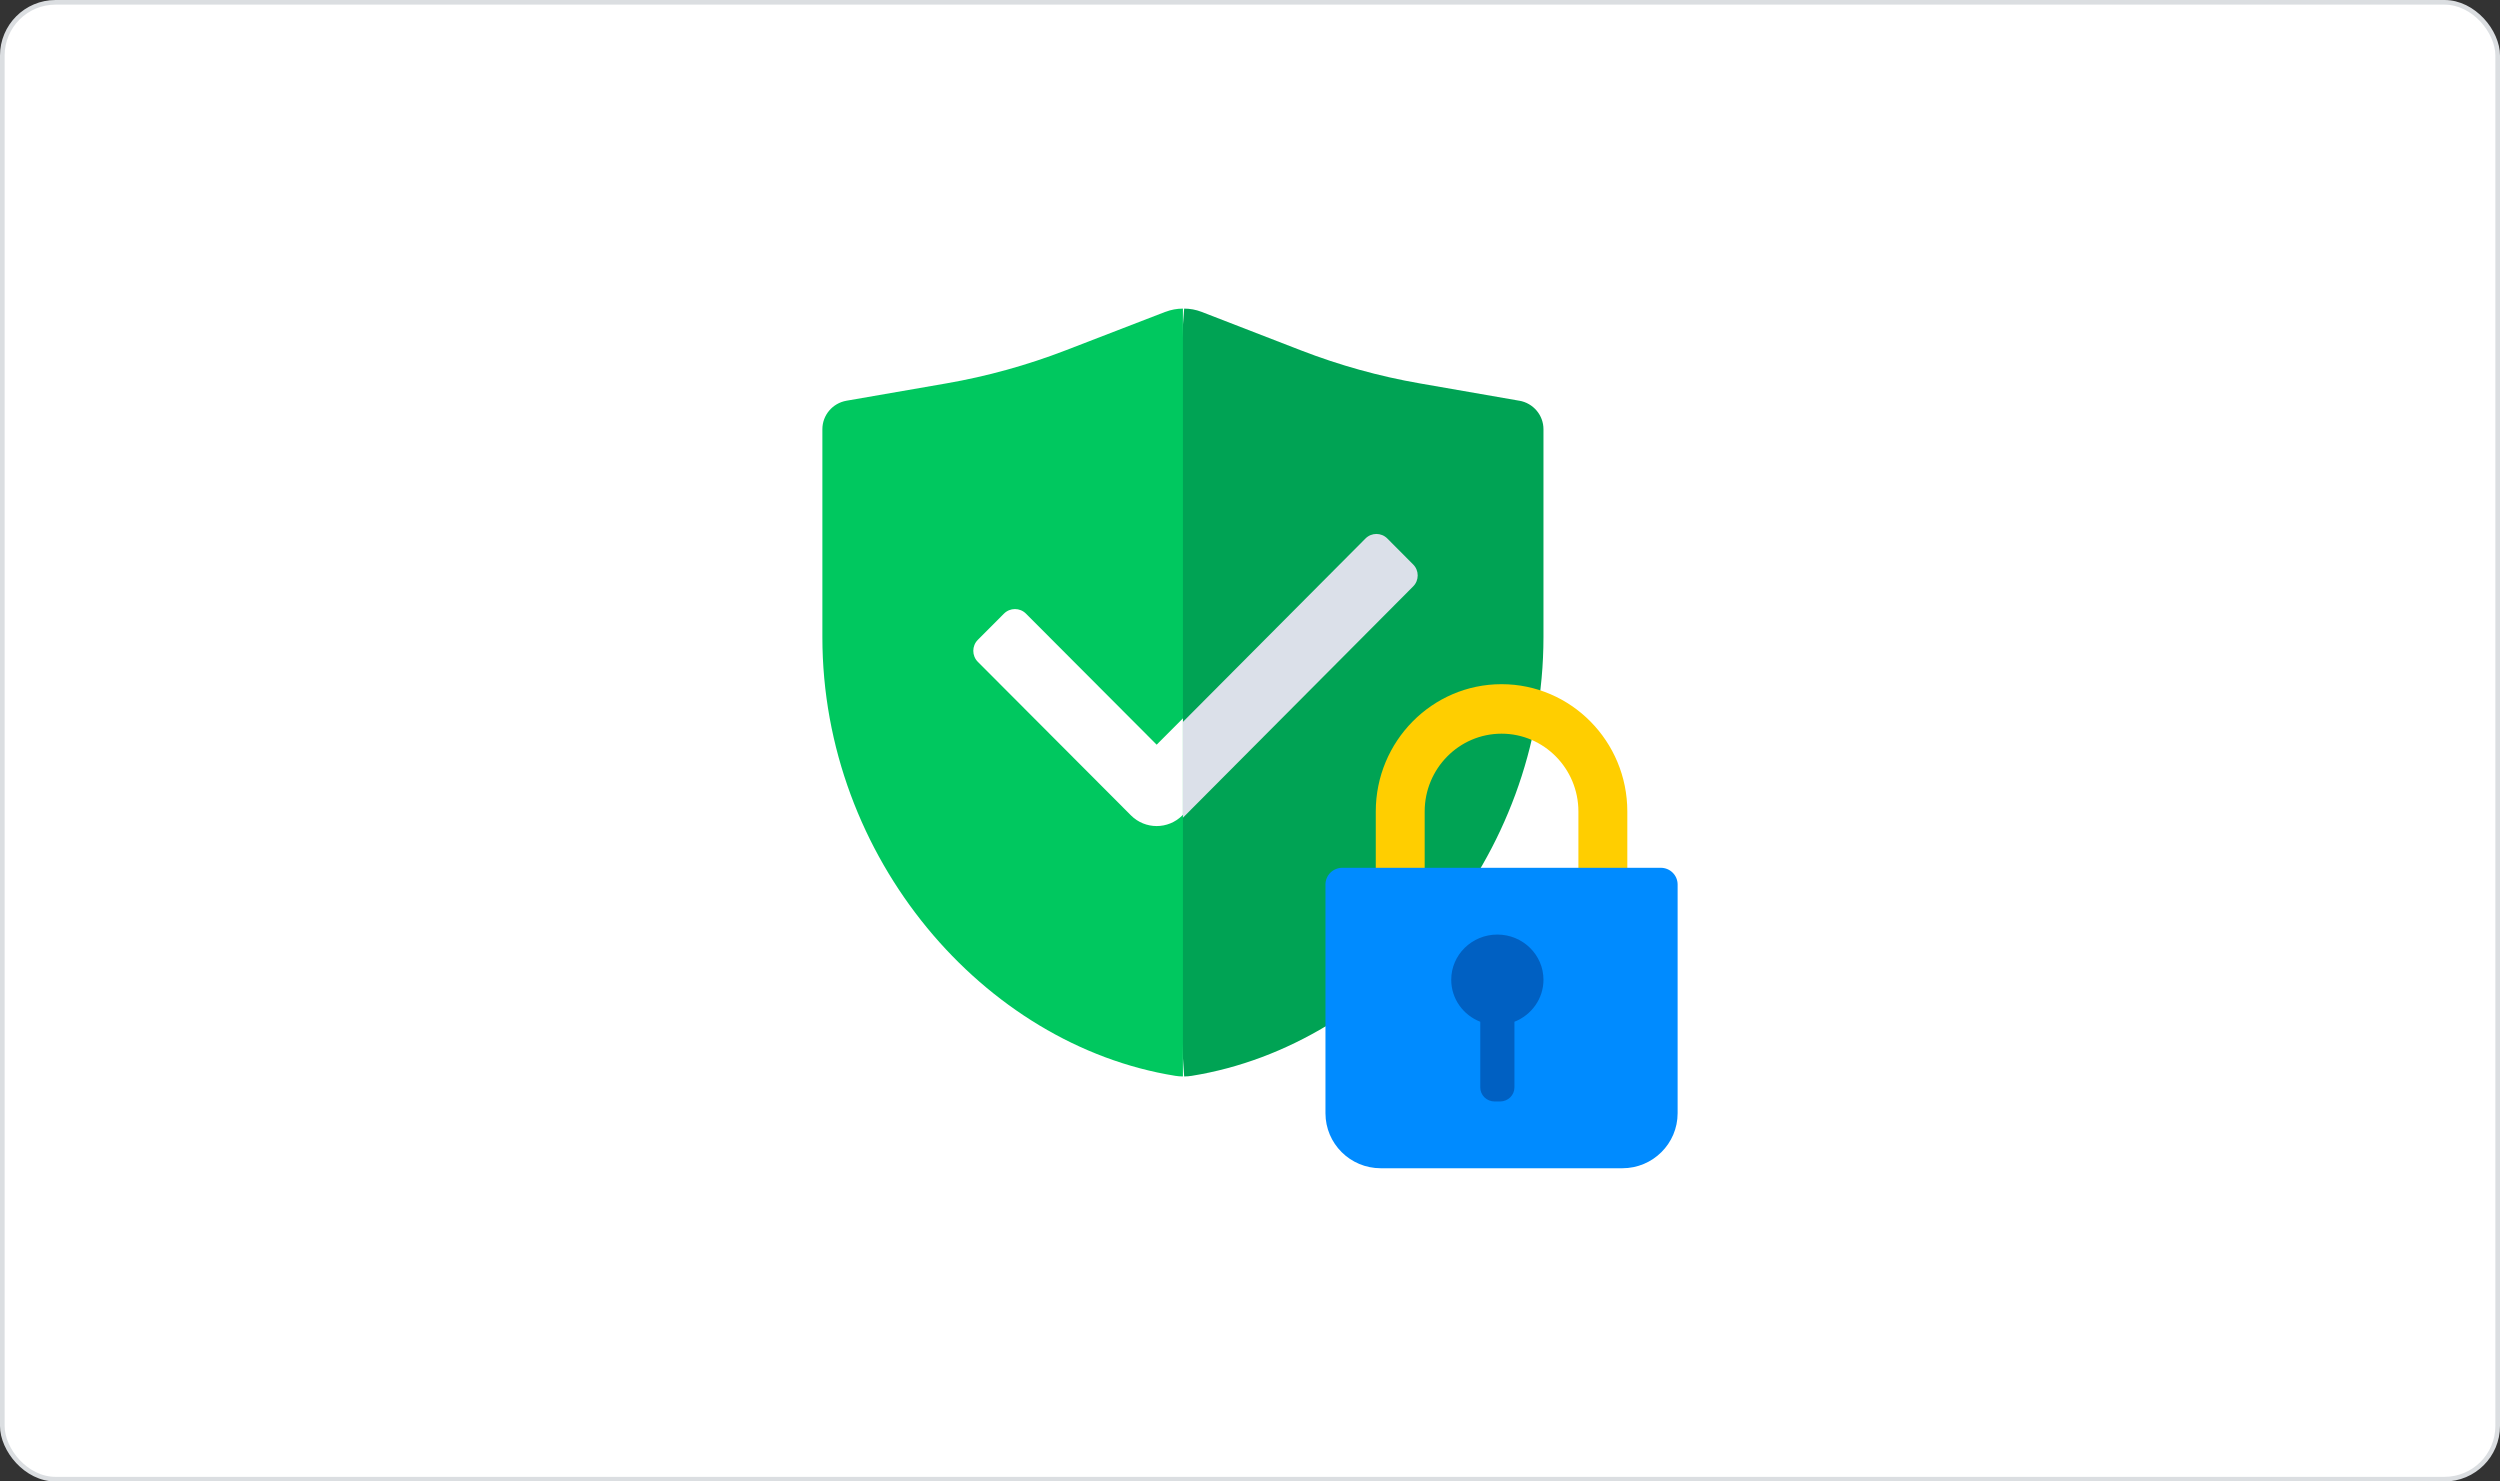<svg xmlns="http://www.w3.org/2000/svg" width="540" height="320" viewBox="0 0 540 320" fill="none"><rect x="0" y="0" width="540" height="320" fill="#333333" stroke="none"/><rect x="0.5" y="0.5" width="539" height="319" rx="11.5" fill="white" stroke="#DBDEE1"></rect><g clip-path="url(#clip0_581_2431)"><path d="M328.16 86.554L306.697 82.816C297.922 81.291 289.325 78.901 281.039 75.691L259.546 67.364C258.335 66.895 257.05 66.66 255.779 66.66L250.078 144.447L255.779 232.511C256.326 232.511 256.873 232.467 257.419 232.379C298.631 225.752 333.389 185.305 333.389 137.615V92.711C333.389 89.677 331.188 87.082 328.189 86.554H328.16Z" fill="#00A354"></path><path d="M251.702 67.364L230.135 75.691C221.805 78.901 213.178 81.291 204.388 82.816L182.851 86.554C179.827 87.082 177.633 89.677 177.633 92.711V137.615C177.633 185.305 212.511 225.752 253.866 232.379C254.414 232.467 254.963 232.511 255.511 232.511V66.66C254.222 66.66 252.947 66.895 251.731 67.364H251.702Z" fill="#00C85F"></path><path d="M324.333 147.783C309.342 147.783 297.167 160.121 297.167 175.279V201.865H307.731V175.279C307.731 166.011 315.176 158.476 324.333 158.476C333.49 158.476 340.935 166.011 340.935 175.279V201.865H351.5V175.279C351.5 160.106 339.31 147.783 324.333 147.783Z" fill="#FFCE00"></path><path d="M358.751 187.443H289.93C287.931 187.443 286.3 189.053 286.3 191.058V240.456C286.3 247.028 291.65 252.341 298.235 252.341H350.431C357.031 252.341 362.366 247.013 362.366 240.456V191.058C362.366 189.067 360.75 187.443 358.736 187.443H358.751Z" fill="#008BFF"></path><path d="M323.427 201.865C317.929 201.865 313.466 206.241 313.466 211.633C313.466 215.751 316.062 219.27 319.738 220.7V234.887C319.738 236.56 321.123 237.919 322.829 237.919H324.025C325.732 237.919 327.117 236.56 327.117 234.887V220.7C330.793 219.255 333.389 215.737 333.389 211.633C333.389 206.241 328.926 201.865 323.427 201.865Z" fill="#0060C2"></path><path d="M249.823 160.837L221.605 132.542C220.297 131.23 218.166 131.23 216.858 132.542L211.214 138.201C209.906 139.513 209.906 141.649 211.214 142.961L244.283 176.119C247.354 179.199 252.322 179.199 255.394 176.119L255.511 176.001V155.163L249.838 160.852L249.823 160.837Z" fill="white"></path><path d="M305.25 121.931L299.655 116.311C298.359 115.008 296.246 115.008 294.95 116.311L255.511 155.931V176.626L305.25 126.658C306.547 125.356 306.547 123.234 305.25 121.931Z" fill="#DBE0E9"></path></g><defs><clipPath id="clip0_581_2431"><rect width="326" height="265" fill="white" transform="translate(107 27)"></rect></clipPath></defs></svg>